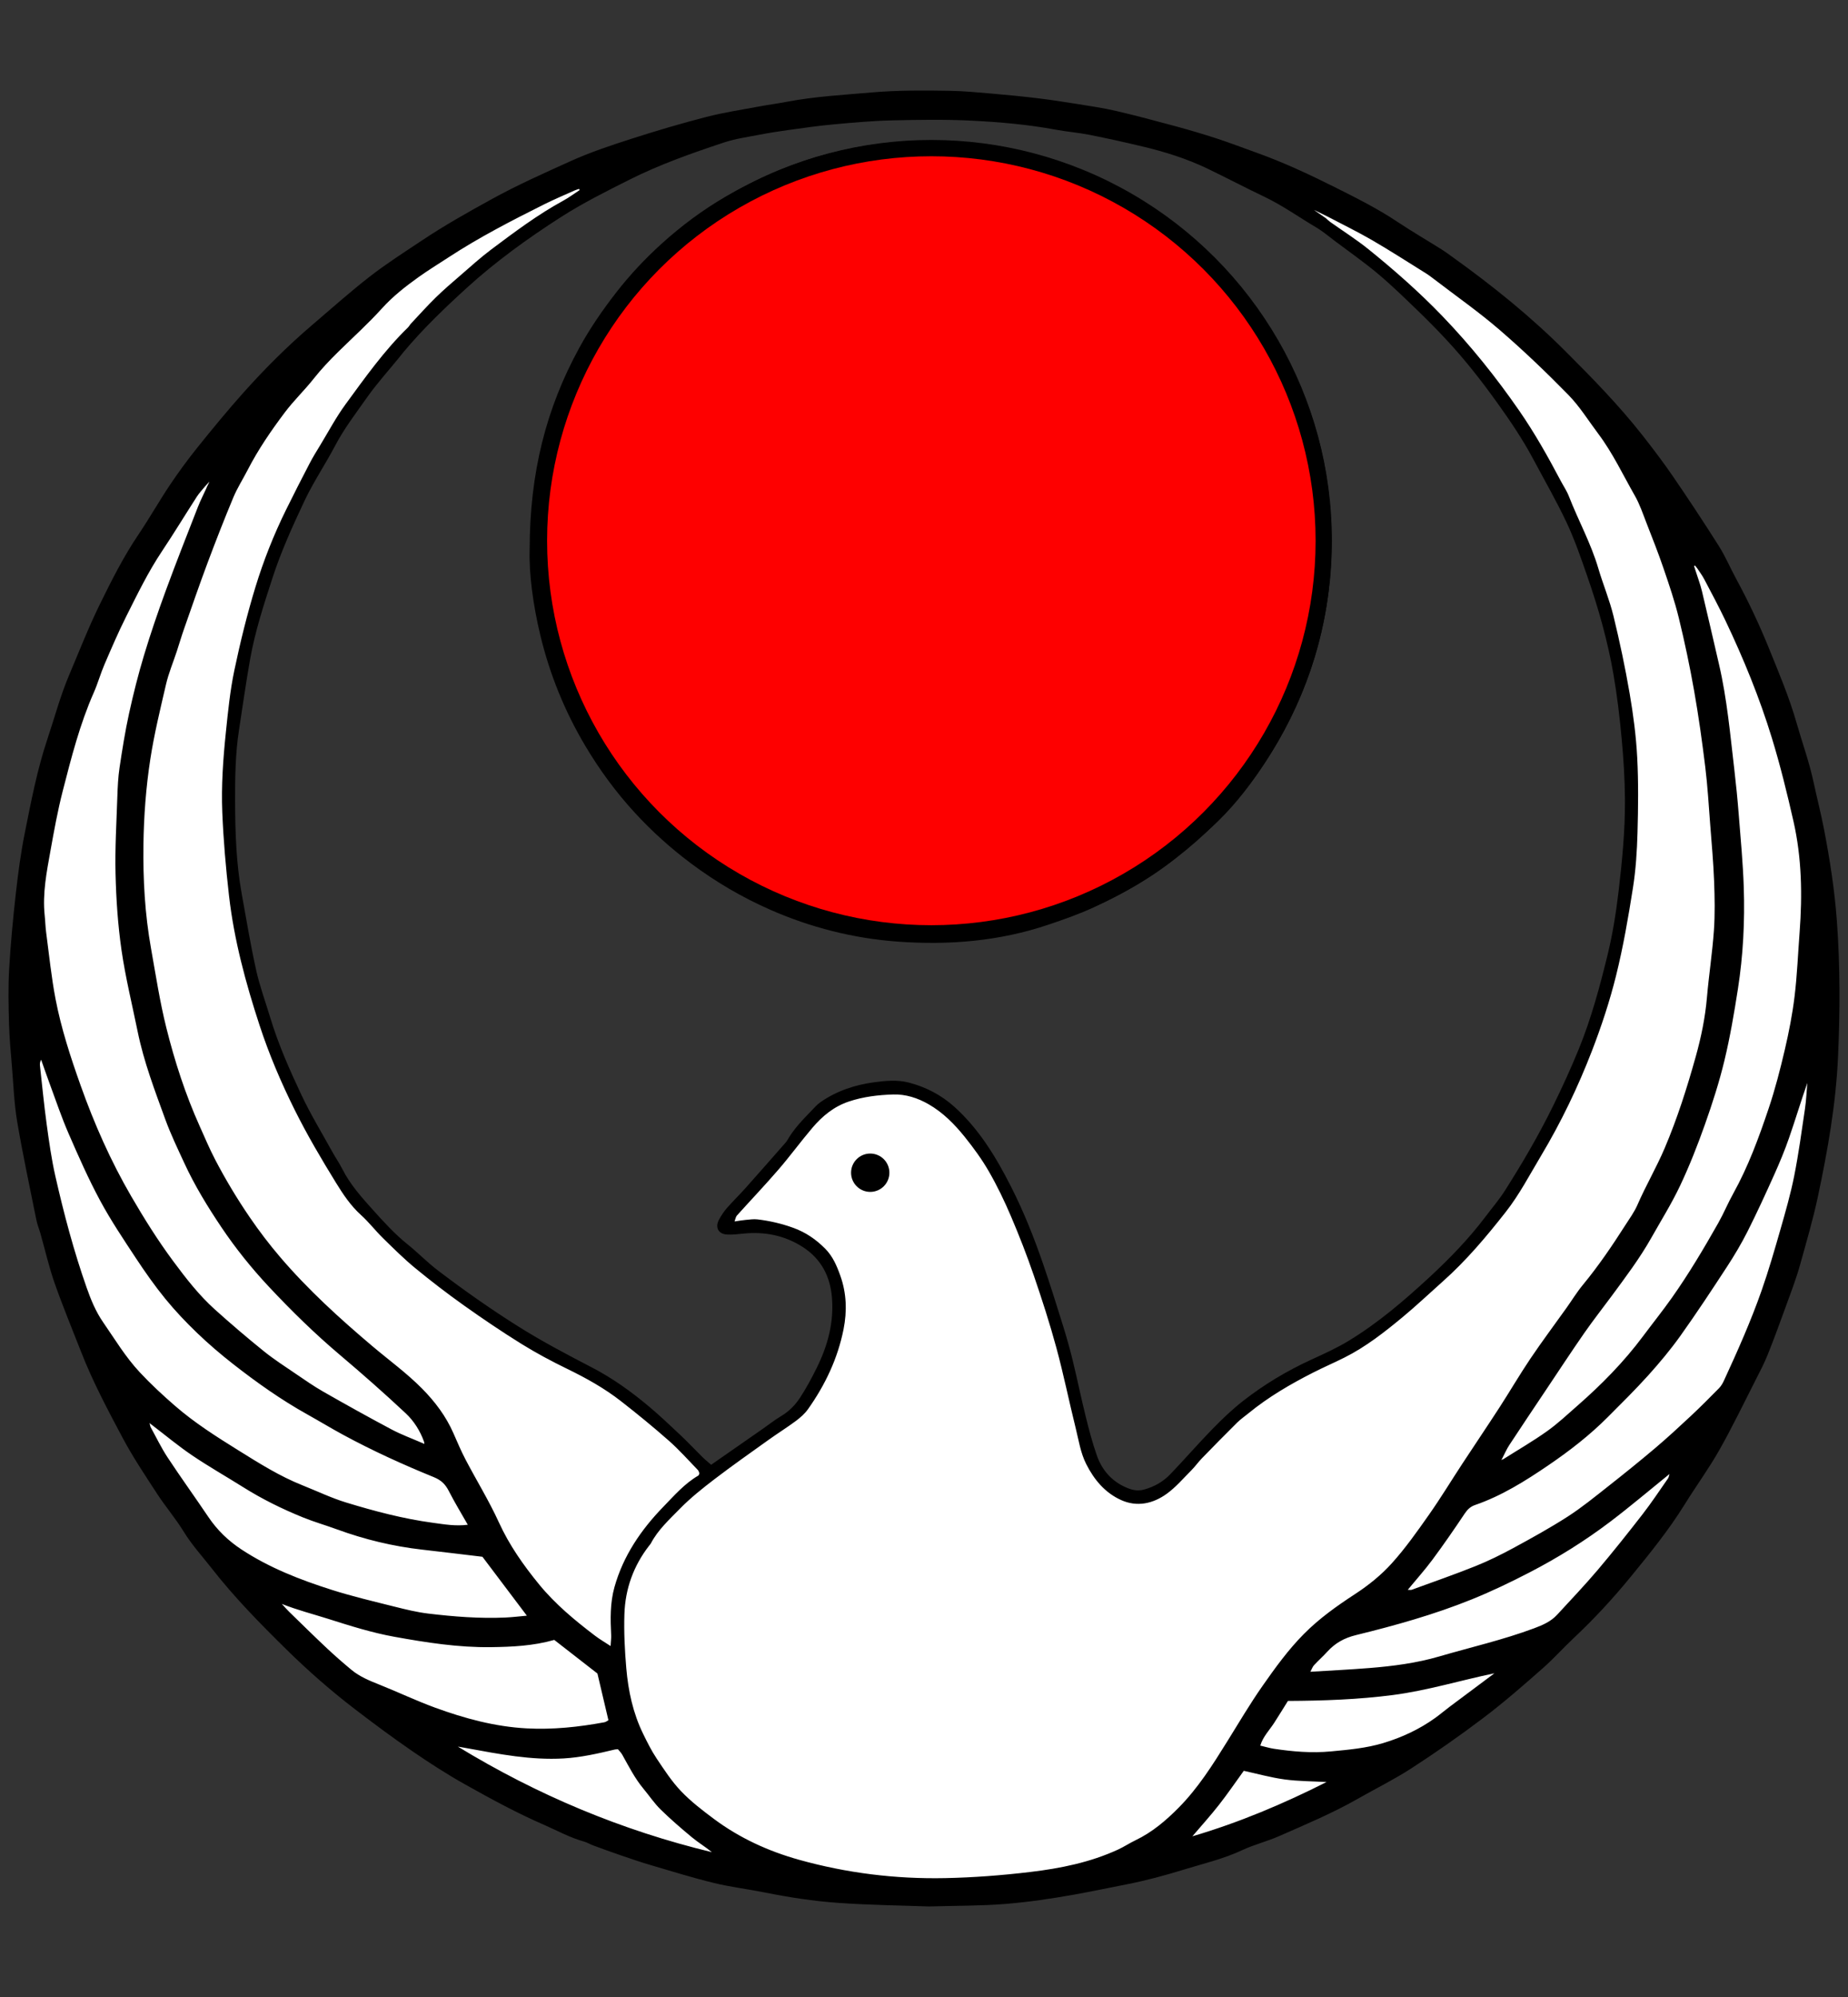 <?xml version="1.0" encoding="utf-8"?>
<!-- Generator: Adobe Illustrator 16.0.0, SVG Export Plug-In . SVG Version: 6.00 Build 0)  -->
<!DOCTYPE svg PUBLIC "-//W3C//DTD SVG 1.0//EN" "http://www.w3.org/TR/2001/REC-SVG-20010904/DTD/svg10.dtd">
<svg version="1.0" id="Layer_1" xmlns="http://www.w3.org/2000/svg" xmlns:xlink="http://www.w3.org/1999/xlink" x="0px" y="0px"
	 width="500px" height="540px" viewBox="0 0 500 540" enable-background="new 0 0 500 540" xml:space="preserve">
<rect x="0" y="0" width="500" height="540" fill="#333333" stroke="none"/>
<g>
	<path fill="#FFFFFF" d="M494.991,249.139c-0.606-8.237-1.875-16.398-3.441-24.504c-0.832-4.301-1.929-8.55-2.851-12.836
		c-1.145-5.33-3.017-10.445-4.507-15.671c-1.985-6.957-4.802-13.573-7.507-20.25c-2.573-6.346-5.504-12.514-8.767-18.532
		c-1.565-2.887-2.852-5.944-4.599-8.71c-3.961-6.267-8.053-12.457-12.242-18.574c-2.628-3.837-5.445-7.552-8.32-11.208
		c-6.322-8.039-13.467-15.329-20.693-22.547c-9.297-9.286-19.476-17.486-30.136-25.122c-1.021-0.73-2.03-1.486-3.092-2.152
		c-3.929-2.465-7.944-4.796-11.802-7.366c-5.356-3.568-11.101-6.441-16.827-9.303c-6.859-3.429-13.827-6.682-21.074-9.268
		c-3.525-1.257-7.02-2.606-10.576-3.769c-3.616-1.182-7.271-2.258-10.943-3.255c-5.338-1.449-10.686-2.883-16.074-4.133
		c-3.483-0.809-7.036-1.321-10.571-1.89c-3.544-0.568-7.094-1.113-10.658-1.539c-4.18-0.499-8.375-0.904-12.568-1.264
		c-3.573-0.308-7.153-0.643-10.736-0.705c-7.011-0.12-14.017-0.168-21.029,0.437c-7.684,0.662-15.384,1.088-22.978,2.54
		c-2.375,0.454-4.778,0.761-7.153,1.208c-4.746,0.892-9.541,1.606-14.208,2.809c-6.728,1.734-13.403,3.702-20.016,5.829
		c-5.506,1.769-11.032,3.596-16.294,5.964c-7.119,3.205-14.252,6.387-21.133,10.157c-6.469,3.544-12.875,7.151-19.004,11.239
		c-4.681,3.122-9.441,6.156-13.878,9.6C95.963,80.475,90.9,85,85.744,89.4c-6.57,5.605-12.676,11.701-18.424,18.133
		c-4.232,4.736-8.271,9.65-12.252,14.602c-2.628,3.267-5.12,6.659-7.454,10.14c-2.91,4.339-5.48,8.903-8.403,13.232
		c-4.021,5.953-7.247,12.345-10.392,18.754c-3.058,6.233-5.592,12.725-8.299,19.126c-2.329,5.51-3.859,11.295-5.754,16.954
		c-2.766,8.253-4.386,16.756-6.086,25.24c-1.073,5.356-1.8,10.796-2.411,16.228c-0.762,6.77-1.401,13.563-1.794,20.363
		c-0.279,4.85-0.167,9.728-0.033,14.59c0.105,3.851,0.47,7.694,0.79,11.536c0.41,4.925,0.581,9.897,1.404,14.754
		c1.498,8.827,3.386,17.586,5.151,26.366c0.246,1.224,0.74,2.396,1.083,3.603c1.26,4.439,2.283,8.96,3.808,13.307
		c2.175,6.205,4.704,12.288,7.099,18.416c3.119,7.986,7.134,15.55,11.153,23.091c2.755,5.169,6.038,10.068,9.243,14.984
		c2.274,3.489,5.008,6.684,7.184,10.228c2.167,3.529,4.949,6.555,7.467,9.78c6.089,7.797,13.024,14.852,20.077,21.783
		c5.819,5.716,11.947,11.088,18.423,16.043c5.091,3.895,10.245,7.723,15.53,11.349c4.577,3.14,9.265,6.156,14.106,8.863
		c6.854,3.833,13.758,7.604,20.975,10.735c3.59,1.56,7.027,3.479,10.835,4.532c0.845,0.234,1.616,0.729,2.446,1.031
		c2.491,0.917,4.983,1.828,7.494,2.686c2.621,0.898,5.245,1.796,7.9,2.578c5.66,1.661,11.3,3.418,17.028,4.813
		c4.513,1.099,9.16,1.643,13.722,2.56c6.498,1.308,13.054,2.31,19.644,2.774c8.519,0.602,17.074,0.695,24.358,0.961
		c7.652-0.223,14.058-0.15,20.416-0.668c6.236-0.51,12.461-1.424,18.624-2.528c4.647-0.834,9.285-1.814,13.921-2.722
		c5.189-1.016,10.275-2.381,15.291-3.93c5.274-1.629,10.685-2.865,15.743-5.233c3.215-1.509,6.729-2.364,9.984-3.798
		c7.149-3.15,14.37-6.159,21.174-10.048c4.711-2.691,9.604-5.095,14.154-8.033c6.611-4.27,13.064-8.783,19.355-13.536
		c5.632-4.255,10.927-8.878,16.2-13.535c2.822-2.49,5.338-5.323,8.087-7.898c5.504-5.154,10.616-10.688,15.378-16.512
		c5.111-6.25,10.214-12.527,14.484-19.425c3.031-4.893,6.453-9.554,9.283-14.556c3.51-6.202,6.603-12.641,9.842-18.993
		c1.101-2.153,2.226-4.308,3.123-6.547c1.686-4.211,3.253-8.47,4.795-12.735c1.368-3.778,2.833-7.541,3.906-11.406
		c1.689-6.091,3.48-12.138,4.798-18.354c2.607-12.313,4.807-24.663,5.379-37.232C495.858,273.614,495.891,261.362,494.991,249.139z
		 M438.907,241.246c-0.768,6.485-1.747,12.122-2.994,17.231c-2.013,8.232-4.347,17.01-7.768,25.432
		c-1.995,4.907-4.32,10.05-7.108,15.721c-3.48,7.075-7.726,14.53-12.977,22.791c-1.129,1.776-2.44,3.449-3.709,5.066
		c-0.564,0.72-1.129,1.439-1.678,2.168c-4.035,5.35-8.904,10.602-15.322,16.529c-6.131,5.658-13.523,12.127-21.881,17.209
		c-3.204,1.947-6.667,3.529-10.015,5.06l-0.184,0.084c-6.592,3.014-12.731,6.719-18.249,11.012
		c-2.535,1.975-5.072,4.294-8.225,7.521c-2.074,2.124-4.117,4.357-6.094,6.518c-1.735,1.897-3.529,3.859-5.346,5.748
		c-2.04,2.125-4.595,3.614-7.592,4.424c-0.617,0.167-1.241,0.252-1.856,0.252c-1.547,0-2.899-0.53-4.019-1.049
		c-3.861-1.788-6.573-4.827-8.059-9.032c-1.274-3.607-2.251-7.413-3.065-10.697c-0.648-2.617-1.248-5.286-1.827-7.867
		c-0.527-2.351-1.073-4.78-1.652-7.154c-0.726-2.98-1.572-6.019-2.589-9.289c-1.757-5.659-3.488-11.187-5.351-16.609
		c-2.766-8.047-5.612-14.914-8.703-20.995c-3.546-6.976-8.104-14.95-15.012-21.206c-3.422-3.096-7.495-5.262-12.106-6.437
		c-1.178-0.299-2.456-0.444-3.904-0.444c-1.662,0-3.324,0.19-4.873,0.396c-5.533,0.737-10.161,2.436-14.15,5.191
		c-0.692,0.48-1.25,1.073-1.84,1.702c-0.162,0.172-0.671,0.704-0.671,0.704c-2.337,2.414-4.545,4.695-6.152,7.519
		c-0.303,0.532-0.692,0.964-1.067,1.382l-2.462,2.797c-2.687,3.059-5.373,6.116-8.086,9.151c-0.747,0.835-1.522,1.644-2.298,2.453
		c-0.872,0.908-1.773,1.849-2.607,2.805c-0.708,0.811-1.38,1.801-1.999,2.944c-0.384,0.706-0.461,1.368-0.213,1.815
		c0.235,0.424,0.772,0.681,1.512,0.726c0.256,0.016,0.513,0.021,0.771,0.021c1.069,0,2.186-0.118,3.267-0.232l0.13-0.014
		c1.082-0.114,2.157-0.172,3.199-0.172c5.052,0,9.687,1.353,13.774,4.019c4.949,3.227,7.719,8.057,8.233,14.356
		c0.521,6.379-0.873,12.793-4.259,19.609c-1.637,3.298-3.03,5.783-4.518,8.06c-1.481,2.266-3.272,4.008-5.477,5.325
		c-1.101,0.658-2.178,1.441-3.22,2.199c-0.526,0.383-1.052,0.765-1.584,1.136l-14.695,10.229l-0.588-0.516
		c-0.223-0.195-0.456-0.394-0.694-0.596c-0.561-0.477-1.141-0.97-1.698-1.517c-0.804-0.79-1.593-1.594-2.382-2.396
		c-1.147-1.168-2.334-2.375-3.537-3.51l-0.34-0.321c-2.648-2.498-5.387-5.081-8.208-7.445c-5.264-4.413-10.218-7.803-15.148-10.36
		c-7.217-3.745-13.713-7.174-20.122-11.207c-7.109-4.473-14.234-9.436-21.78-15.173c-1.584-1.205-3.075-2.553-4.515-3.855
		c-1.188-1.075-2.417-2.187-3.675-3.193c-3.608-2.887-6.737-6.363-9.497-9.431c-3.061-3.4-6.225-6.917-8.407-11.229
		c-0.449-0.887-0.965-1.731-1.511-2.625c-0.408-0.668-0.816-1.337-1.195-2.021c-0.808-1.464-1.635-2.918-2.462-4.373
		c-2.044-3.598-4.159-7.317-5.956-11.13c-3.084-6.546-6.25-13.639-8.514-21.151c-0.397-1.317-0.821-2.629-1.244-3.94
		c-0.924-2.861-1.879-5.819-2.541-8.814c-1.22-5.521-2.223-11.175-3.193-16.643c-0.243-1.368-0.485-2.736-0.731-4.104
		c-1.536-8.527-1.77-17.094-1.794-25.083c-0.018-6.228,0.05-12.856,1.057-19.411c0.264-1.715,0.521-3.431,0.779-5.147
		c0.697-4.645,1.418-9.447,2.256-14.156c1.316-7.383,3.655-14.594,5.917-21.566l0.128-0.395c2.417-7.449,5.636-14.469,8.727-21.021
		c1.42-3.01,3.129-5.919,4.783-8.732c1.186-2.018,2.412-4.105,3.512-6.198c1.999-3.804,4.505-7.3,6.929-10.682
		c0.6-0.837,1.199-1.673,1.791-2.515c1.855-2.634,3.958-5.132,5.991-7.548c0.911-1.083,1.822-2.166,2.714-3.262
		c0.165-0.203,0.327-0.41,0.49-0.617c0.231-0.295,0.463-0.59,0.704-0.878c5.444-6.524,11.451-12.214,17.13-17.392
		c7.188-6.551,15.343-12.687,25.663-19.308c5.761-3.695,11.934-6.801,17.903-9.805l0.664-0.334
		c8.615-4.336,17.832-7.518,25.794-10.16c2.452-0.813,5.028-1.28,7.52-1.731c0.712-0.129,1.424-0.258,2.132-0.395
		c2.416-0.465,5.063-0.894,8.093-1.311l1.542-0.213c3.47-0.481,7.058-0.979,10.614-1.303c5.123-0.47,10.421-0.956,15.792-1.081
		c3.584-0.084,7.434-0.163,11.3-0.163c3.877,0,7.329,0.079,10.555,0.242c8.934,0.45,16.17,1.229,22.772,2.45
		c1.405,0.26,2.859,0.454,4.267,0.642c1.598,0.213,3.25,0.434,4.872,0.754c4.372,0.866,9.059,1.895,14.329,3.146
		c6.892,1.636,12.727,3.625,17.837,6.081c2.446,1.176,4.91,2.414,7.292,3.61c2.609,1.311,5.308,2.667,7.984,3.941
		c3.358,1.597,6.515,3.589,9.567,5.516c1.507,0.952,3.065,1.935,4.619,2.853c1.357,0.799,2.605,1.772,3.813,2.712
		c0.441,0.344,0.884,0.688,1.33,1.023c1.12,0.842,2.249,1.673,3.378,2.504c2.753,2.026,5.6,4.122,8.272,6.358
		c3.315,2.771,6.474,5.813,9.527,8.755l1.063,1.024c2.786,2.679,5.489,5.42,8.035,8.148c4.504,4.828,8.862,10.22,13.717,16.969
		c3.216,4.474,6.916,9.825,9.985,15.594c0.89,1.672,1.797,3.336,2.705,5c2.17,3.98,4.415,8.096,6.377,12.277
		c2.067,4.404,3.692,9.075,5.264,13.592l0.298,0.855c3.378,9.694,5.719,18.474,7.158,26.841c0.886,5.154,1.607,10.813,2.206,17.299
		c0.585,6.346,0.871,11.629,0.9,16.627C440.704,224.84,439.844,233.342,438.907,241.246z"/>
	<path d="M496.985,248.969c-0.611-8.304-1.891-16.531-3.47-24.703c-0.839-4.336-1.944-8.62-2.873-12.94
		c-1.154-5.373-3.041-10.53-4.544-15.799c-2.001-7.014-4.841-13.684-7.567-20.414c-2.595-6.397-5.549-12.616-8.839-18.683
		c-1.578-2.91-2.874-5.992-4.636-8.781c-3.993-6.318-8.118-12.559-12.342-18.726c-2.649-3.868-5.489-7.613-8.388-11.3
		c-6.374-8.104-13.577-15.453-20.862-22.73c-9.372-9.361-19.634-17.628-30.381-25.326c-1.029-0.736-2.047-1.498-3.117-2.17
		c-3.961-2.485-8.009-4.835-11.897-7.426c-5.4-3.598-11.191-6.494-16.964-9.379c-6.916-3.457-13.94-6.736-21.246-9.344
		c-3.554-1.268-7.077-2.627-10.662-3.8c-3.646-1.191-7.33-2.276-11.032-3.281c-5.382-1.461-10.772-2.906-16.205-4.167
		c-3.512-0.815-7.094-1.332-10.657-1.905c-3.573-0.573-7.152-1.122-10.745-1.552c-4.214-0.503-8.443-0.911-12.671-1.274
		c-3.603-0.311-7.212-0.648-10.824-0.711c-7.068-0.121-14.13-0.17-21.2,0.44c-7.747,0.667-15.509,1.097-23.165,2.561
		c-2.394,0.457-4.816,0.768-7.211,1.218c-4.785,0.899-9.619,1.619-14.324,2.832c-6.782,1.748-13.512,3.732-20.179,5.876
		c-5.55,1.783-11.122,3.625-16.427,6.013c-7.177,3.231-14.369,6.439-21.305,10.24c-6.521,3.573-12.979,7.209-19.159,11.33
		c-4.719,3.147-9.518,6.206-13.992,9.678c-5.394,4.187-10.497,8.749-15.696,13.185c-6.624,5.651-12.78,11.796-18.574,18.281
		c-4.267,4.774-8.339,9.729-12.352,14.721c-2.649,3.293-5.161,6.713-7.514,10.223c-2.933,4.374-5.525,8.976-8.472,13.34
		c-4.053,6.001-7.306,12.445-10.476,18.906c-3.083,6.284-5.638,12.828-8.367,19.282c-2.348,5.555-3.89,11.387-5.801,17.092
		c-2.788,8.32-4.422,16.893-6.136,25.445c-1.082,5.4-1.814,10.884-2.43,16.36c-0.768,6.825-1.413,13.674-1.809,20.529
		c-0.281,4.889-0.168,9.807-0.033,14.708c0.106,3.882,0.474,7.758,0.796,11.631c0.413,4.965,0.585,9.978,1.416,14.873
		c1.51,8.899,3.413,17.729,5.193,26.581c0.248,1.233,0.746,2.415,1.091,3.632c1.27,4.476,2.302,9.033,3.838,13.415
		c2.193,6.256,4.743,12.389,7.157,18.566c3.144,8.051,7.192,15.676,11.244,23.278c2.778,5.211,6.086,10.15,9.318,15.106
		c2.292,3.518,5.049,6.738,7.242,10.311c2.186,3.559,4.989,6.608,7.528,9.86c6.139,7.86,13.13,14.973,20.24,21.96
		c5.867,5.763,12.044,11.179,18.573,16.174c5.133,3.927,10.328,7.786,15.657,11.441c4.614,3.165,9.34,6.206,14.221,8.936
		c6.909,3.864,13.87,7.665,21.146,10.822c3.619,1.572,7.085,3.508,10.923,4.569c0.852,0.236,1.629,0.734,2.466,1.04
		c2.511,0.924,5.024,1.843,7.555,2.707c2.642,0.905,5.288,1.811,7.965,2.599c5.706,1.675,11.392,3.446,17.166,4.852
		c4.55,1.108,9.235,1.656,13.833,2.581c6.551,1.318,13.161,2.328,19.804,2.797c8.588,0.606,17.213,0.701,24.556,0.969
		c7.715-0.225,14.173-0.151,20.583-0.674c6.287-0.514,12.562-1.435,18.775-2.549c4.686-0.841,9.36-1.829,14.034-2.743
		c5.231-1.024,10.358-2.4,15.415-3.962c5.317-1.643,10.771-2.889,15.871-5.276c3.241-1.521,6.784-2.383,10.066-3.828
		c7.207-3.177,14.486-6.21,21.346-10.13c4.749-2.714,9.683-5.137,14.27-8.099c6.665-4.305,13.171-8.854,19.514-13.646
		c5.677-4.289,11.016-8.95,16.332-13.646c2.845-2.511,5.381-5.366,8.152-7.963c5.549-5.196,10.702-10.775,15.503-16.646
		c5.153-6.301,10.297-12.63,14.603-19.583c3.056-4.933,6.506-9.632,9.358-14.675c3.538-6.252,6.656-12.743,9.922-19.147
		c1.109-2.171,2.244-4.343,3.148-6.6c1.699-4.245,3.279-8.539,4.834-12.84c1.38-3.809,2.856-7.602,3.938-11.499
		c1.703-6.14,3.509-12.236,4.837-18.503c2.629-12.413,4.846-24.863,5.423-37.535C497.859,273.644,497.893,261.292,496.985,248.969z
		 M458.615,152.936c0.198,0.247,0.395,0.493,0.592,0.739c0.636,0.977,1.349,1.91,1.888,2.936c1.969,3.748,3.979,7.48,5.794,11.304
		c4.878,10.262,9.184,20.775,12.512,31.636c2.271,7.408,4.126,14.96,5.844,22.52c2.244,9.882,2.425,19.93,1.663,30.004
		c-0.437,5.782-0.667,11.59-1.362,17.341c-0.587,4.844-1.53,9.664-2.641,14.419c-1.253,5.36-2.632,10.718-4.385,15.932
		c-2.65,7.874-5.514,15.686-9.577,22.99c-1.444,2.593-2.578,5.361-4.041,7.944c-3.914,6.909-7.967,13.741-12.554,20.229
		c-2.503,3.538-5.219,6.925-7.811,10.399c-5.165,6.924-11.184,13.038-17.665,18.713c-2.725,2.384-5.378,4.888-8.319,6.977
		c-3.81,2.708-7.875,5.056-11.828,7.56c-0.173,0.062-0.348,0.127-0.52,0.19c0.087-0.148,0.174-0.297,0.262-0.446
		c0.624-1.189,1.152-2.441,1.887-3.559c3.322-5.06,6.699-10.084,10.066-15.115c3.401-5.079,6.753-10.192,10.241-15.21
		c2.374-3.416,4.962-6.685,7.429-10.036c3.749-5.086,7.561-10.129,10.672-15.647c2.65-4.702,5.524-9.3,7.826-14.167
		c2.532-5.358,4.711-10.905,6.692-16.494c2.011-5.678,3.872-11.44,5.28-17.289c1.544-6.404,2.651-12.928,3.665-19.443
		c1.411-9.064,1.876-18.221,1.576-27.382c-0.215-6.598-0.845-13.183-1.365-19.769c-0.32-4.063-0.719-8.121-1.196-12.169
		c-1.123-9.514-1.963-19.07-4.145-28.431c-1.535-6.584-3.024-13.178-4.606-19.751c-0.462-1.907-1.167-3.755-1.761-5.631
		c-0.128-0.395-0.257-0.79-0.384-1.185C458.435,153.008,458.525,152.972,458.615,152.936z M195.851,38.541
		c3.069-1.019,6.333-1.477,9.526-2.093c2.664-0.513,5.35-0.932,8.04-1.302c4.03-0.555,8.061-1.142,12.11-1.512
		c5.232-0.479,10.477-0.954,15.725-1.077c7.257-0.171,14.537-0.287,21.781,0.078c7.576,0.382,15.154,1.05,22.642,2.435
		c3.024,0.56,6.109,0.797,9.126,1.394c4.783,0.947,9.547,2.012,14.292,3.139c6.065,1.439,12.004,3.303,17.635,6.009
		c5.12,2.46,10.15,5.111,15.28,7.553c4.956,2.357,9.406,5.552,14.108,8.327c1.785,1.052,3.384,2.423,5.05,3.674
		c3.887,2.923,7.885,5.714,11.609,8.83c3.666,3.064,7.092,6.418,10.539,9.732c2.735,2.63,5.407,5.334,7.997,8.109
		c4.942,5.298,9.408,10.992,13.637,16.871c3.579,4.98,7.026,10.053,9.914,15.479c3.049,5.73,6.305,11.363,9.06,17.232
		c2.173,4.63,3.836,9.511,5.522,14.352c3.035,8.711,5.553,17.586,7.117,26.682c0.979,5.698,1.664,11.461,2.195,17.222
		c0.507,5.495,0.864,11.024,0.896,16.541c0.05,8.336-0.756,16.625-1.738,24.912c-0.684,5.773-1.599,11.481-2.973,17.111
		c-2.096,8.573-4.394,17.099-7.723,25.292c-2.156,5.305-4.546,10.504-7.079,15.656c-3.857,7.841-8.25,15.345-12.923,22.696
		c-1.594,2.507-3.548,4.787-5.342,7.169c-4.51,5.979-9.734,11.347-15.202,16.396c-6.771,6.249-13.806,12.275-21.722,17.089
		c-3.211,1.951-6.668,3.522-10.095,5.089c-6.581,3.009-12.753,6.701-18.447,11.132c-2.96,2.305-5.701,4.925-8.326,7.612
		c-3.907,4-7.567,8.239-11.444,12.271c-1.948,2.029-4.333,3.396-7.132,4.152c-1.943,0.525-3.546,0.024-5.194-0.739
		c-3.73-1.728-6.202-4.684-7.536-8.458c-1.223-3.462-2.152-7.039-3.037-10.605c-1.236-4.987-2.261-10.027-3.479-15.018
		c-0.766-3.143-1.646-6.259-2.605-9.349c-1.728-5.563-3.468-11.128-5.36-16.638c-2.48-7.219-5.297-14.316-8.757-21.123
		c-4.016-7.898-8.569-15.461-15.232-21.494c-3.609-3.266-7.839-5.469-12.53-6.664c-3.003-0.763-6.132-0.473-9.156-0.07
		c-5.229,0.696-10.174,2.311-14.587,5.36c-0.98,0.68-1.683,1.521-2.481,2.347c-2.383,2.463-4.77,4.896-6.483,7.906
		c-0.31,0.544-0.771,1.008-1.189,1.484c-3.428,3.896-6.844,7.804-10.303,11.673c-1.6,1.789-3.336,3.458-4.914,5.268
		c-0.823,0.943-1.526,2.021-2.124,3.125c-1.127,2.076-0.195,3.877,2.118,4.016c1.435,0.086,2.895-0.076,4.334-0.229
		c5.863-0.617,11.369,0.46,16.321,3.69c4.871,3.175,7.315,7.87,7.783,13.6c0.553,6.774-1.148,13.024-4.158,19.083
		c-1.363,2.745-2.787,5.398-4.459,7.958c-1.361,2.083-3.019,3.738-5.153,5.014c-1.689,1.011-3.244,2.246-4.862,3.372
		c-4.634,3.229-9.271,6.454-14.053,9.782c-0.735-0.645-1.583-1.32-2.351-2.074c-1.992-1.959-3.901-4.004-5.933-5.92
		c-2.814-2.654-5.629-5.322-8.592-7.806c-4.759-3.99-9.771-7.597-15.33-10.481c-6.786-3.521-13.552-7.076-20.05-11.166
		c-7.484-4.708-14.685-9.783-21.708-15.122c-2.854-2.171-5.366-4.788-8.17-7.033c-3.468-2.775-6.442-6.057-9.378-9.319
		c-3.06-3.399-6.152-6.85-8.258-11.011c-0.813-1.606-1.85-3.1-2.723-4.679c-2.834-5.131-5.896-10.155-8.389-15.446
		c-3.218-6.829-6.274-13.754-8.461-21.013c-1.273-4.225-2.817-8.387-3.766-12.683c-1.516-6.856-2.672-13.794-3.917-20.708
		c-1.484-8.235-1.753-16.571-1.778-24.908c-0.018-6.433,0.064-12.873,1.045-19.256c0.989-6.43,1.891-12.875,3.031-19.279
		c1.328-7.452,3.679-14.637,6.012-21.828c2.338-7.208,5.464-14.086,8.68-20.903c2.417-5.124,5.634-9.865,8.275-14.892
		c2.451-4.664,5.646-8.816,8.652-13.086c2.645-3.756,5.758-7.182,8.663-10.755c0.399-0.491,0.779-0.999,1.185-1.484
		c5.203-6.234,11.04-11.828,17.037-17.295c7.917-7.215,16.539-13.437,25.529-19.205c5.926-3.801,12.197-6.927,18.477-10.088
		C178.453,44.486,187.121,41.438,195.851,38.541z M66.999,127.094c2.853-5.548,6.373-10.674,10.11-15.633
		c2.38-3.159,5.28-5.921,7.734-9.028c2.081-2.637,4.376-5.043,6.759-7.385c3.93-3.862,8.041-7.562,11.729-11.642
		c2.957-3.27,6.349-5.923,9.878-8.448c2.642-1.892,5.424-3.587,8.146-5.368c8.239-5.392,16.98-9.884,25.77-14.282
		c2.724-1.363,5.539-2.544,8.316-3.796c0.393-0.179,0.815-0.291,1.224-0.435c0.055,0.104,0.111,0.211,0.167,0.316
		c-1.479,0.966-2.901,2.035-4.446,2.877c-6.921,3.772-13.2,8.492-19.48,13.195c-2.893,2.167-5.578,4.615-8.318,6.981
		c-2.264,1.956-4.545,3.901-6.683,5.992c-2.319,2.267-4.485,4.69-6.707,7.057c-0.308,0.327-0.514,0.753-0.834,1.064
		c-6.444,6.268-11.615,13.585-16.893,20.789c-2.545,3.475-4.58,7.327-6.826,11.02c-0.982,1.616-1.985,3.226-2.856,4.899
		c-2.189,4.207-4.355,8.427-6.446,12.683c-3.296,6.706-6.053,13.663-8.23,20.784c-2.266,7.414-4.127,14.974-5.718,22.563
		c-1.149,5.479-1.703,11.098-2.282,16.68c-0.748,7.218-1.271,14.466-0.971,21.73c0.31,7.513,0.958,14.992,1.815,22.476
		c1.38,12.033,4.521,23.613,8.26,35.038c2.581,7.886,5.843,15.533,9.561,22.989c3.352,6.725,7.157,13.175,11.087,19.553
		c1.935,3.143,3.986,6.24,6.795,8.777c2.138,1.93,3.914,4.255,5.977,6.274c2.84,2.782,5.672,5.6,8.738,8.119
		c4.262,3.503,8.65,6.867,13.146,10.063c5.081,3.611,10.257,7.108,15.552,10.397c3.976,2.468,8.129,4.681,12.339,6.73
		c5.131,2.495,10.095,5.25,14.587,8.755c4.424,3.45,8.778,7.005,12.985,10.716c2.779,2.45,5.251,5.25,7.839,7.915
		c0.229,0.234,0.292,0.63,0.397,0.871c-0.113,0.285-0.131,0.537-0.254,0.607c-3.744,2.164-6.565,5.436-9.496,8.454
		c-6.024,6.2-10.866,13.272-13.232,21.759c-1.184,4.247-1.093,8.603-0.881,12.957c0.041,0.835-0.083,1.677-0.155,2.941
		c-1.677-1.103-2.983-1.856-4.176-2.763c-5.495-4.172-10.813-8.574-15.192-13.932c-4.229-5.174-8.056-10.601-10.871-16.771
		c-2.646-5.804-6.022-11.272-8.991-16.933c-1.214-2.313-2.236-4.73-3.286-7.126c-2.02-4.612-4.973-8.531-8.504-12.102
		c-4.148-4.193-8.913-7.642-13.394-11.428c-8.867-7.489-17.438-15.285-24.986-24.111c-2.928-3.423-5.67-7.02-8.233-10.769
		c-3.435-5.023-6.547-10.209-9.354-15.583c-1.542-2.955-2.837-6.041-4.205-9.085c-3.853-8.565-6.738-17.489-9.008-26.567
		c-1.77-7.078-2.868-14.328-4.154-21.521c-1.65-9.222-2.168-18.561-2.045-27.894c0.102-7.778,0.676-15.547,1.871-23.28
		c1.052-6.805,2.681-13.462,4.23-20.141c0.711-3.066,1.954-6.009,2.941-9.012c0.649-1.974,1.229-3.973,1.917-5.934
		c2.088-5.949,4.137-11.913,6.345-17.816c2.237-5.979,4.561-11.93,7.02-17.822C64.199,131.949,65.723,129.575,66.999,127.094z
		 M13.661,230.014c0.972-5.42,1.958-10.854,3.328-16.182c2.315-9.002,4.613-18.024,8.395-26.577
		c1.089-2.461,1.808-5.086,2.873-7.561c1.887-4.383,3.768-8.779,5.909-13.039c2.993-5.953,5.896-11.96,9.615-17.53
		c3.257-4.879,6.302-9.899,9.482-14.83c0.626-0.97,1.442-1.815,2.172-2.719c0.167-0.129,1.044-1.195,1.211-1.324
		c-0.026,0.262-0.761,1.461-0.787,1.723c-0.78,1.71-1.644,3.387-2.326,5.135c-2.938,7.531-5.911,15.048-8.694,22.635
		c-2.11,5.756-4.102,11.563-5.871,17.432c-1.562,5.177-2.891,10.436-4.047,15.72c-1.061,4.844-1.84,9.755-2.576,14.661
		c-0.388,2.59-0.507,5.23-0.596,7.854c-0.233,6.978-0.664,13.965-0.49,20.935c0.171,6.868,0.634,13.771,1.615,20.565
		c1.07,7.405,2.875,14.705,4.375,22.048c1.668,8.162,4.633,15.926,7.469,23.716c1.475,4.053,3.365,7.962,5.177,11.887
		c2.804,6.071,6.294,11.763,10.017,17.304c3.833,5.708,8.134,11.05,12.838,16.075c6.059,6.472,12.375,12.654,19.152,18.386
		c6.079,5.139,12.064,10.402,17.874,15.844c2.202,2.062,3.882,4.718,4.94,7.647c0.036,0.21,0.071,0.421,0.107,0.631
		c-0.177-0.078-0.354-0.155-0.53-0.233c-2.792-1.219-5.674-2.267-8.358-3.689c-6.206-3.295-12.346-6.718-18.45-10.199
		c-2.588-1.478-5.044-3.193-7.512-4.872c-2.911-1.98-5.887-3.893-8.621-6.1c-4.504-3.636-8.916-7.396-13.219-11.269
		c-4.309-3.876-7.855-8.45-11.3-13.099c-4.15-5.599-7.838-11.494-11.337-17.51c-5.549-9.54-9.999-19.602-13.691-29.979
		c-2.72-7.646-5.251-15.388-6.782-23.368c-1.141-5.942-1.739-11.989-2.54-17.995c-0.203-1.524-0.234-3.072-0.395-4.604
		C11.465,241.588,12.624,235.797,13.661,230.014z M37.808,371.064c-3.884-4.157-6.747-8.96-9.931-13.56
		c-1.947-2.813-3.268-5.999-4.415-9.26c-3.482-9.895-6.175-20.013-8.489-30.226c-1.038-4.58-1.694-9.256-2.332-13.913
		c-0.724-5.289-1.237-10.605-1.826-15.911c-0.057-0.521-0.008-1.053,0.315-1.635c0.799,2.247,1.573,4.504,2.403,6.74
		c1.632,4.39,3.12,8.847,4.988,13.136c2.668,6.128,5.369,12.268,8.532,18.146c2.908,5.404,6.353,10.531,9.738,15.663
		c2.481,3.763,5.089,7.466,7.936,10.957c2.668,3.271,5.6,6.354,8.646,9.28c3.064,2.941,6.312,5.713,9.656,8.332
		c6.403,5.011,13.034,9.707,20.155,13.676c3.23,1.801,6.394,3.723,9.644,5.485c7.951,4.307,16.18,8.049,24.542,11.455
		c2.064,0.842,3.159,1.975,4.094,3.814c1.545,3.037,3.334,5.949,5.104,9.059c-3.352,0.436-6.389-0.121-9.432-0.529
		c-8.003-1.077-15.79-3.139-23.486-5.486c-4.028-1.229-7.865-3.081-11.793-4.643c-6.247-2.48-11.901-6.065-17.566-9.591
		c-5.837-3.632-11.659-7.333-16.872-11.849C44.08,377.314,40.85,374.32,37.808,371.064z M65.322,418.979
		c-3.593-2.365-6.568-5.245-8.967-8.809c-3.633-5.395-7.45-10.669-11.028-16.1c-1.725-2.616-3.081-5.476-4.604-8.224
		c-0.09-0.348-0.18-0.692-0.27-1.039c0.245,0.189,0.491,0.38,0.737,0.57c3.596,2.741,7.078,5.653,10.82,8.181
		c4.488,3.033,9.215,5.711,13.806,8.595c5.144,3.232,10.574,5.901,16.191,8.176c3,1.213,6.125,2.109,9.167,3.222
		c7.483,2.736,15.168,4.589,23.086,5.485c5.382,0.608,10.757,1.271,16.272,1.924c3.848,5.101,7.864,10.424,12.017,15.929
		c-1.915,0.17-3.86,0.416-5.813,0.502c-6.99,0.308-13.948-0.242-20.874-1.073c-3.03-0.364-6.028-1.096-8.995-1.842
		c-5.757-1.448-11.553-2.803-17.204-4.602C81.159,427.167,72.856,423.935,65.322,418.979z M102.705,455.557
		c-2.688-1.073-5.361-2.15-7.603-4.01c-2.297-1.906-4.551-3.871-6.727-5.915c-3.426-3.221-6.776-6.52-10.146-9.802
		c-0.692-0.675-1.321-1.412-1.979-2.122c4.239,1.678,8.422,2.735,12.531,4.037c5.916,1.878,11.834,3.751,17.943,4.854
		c8.632,1.558,17.309,2.918,26.114,2.801c5.688-0.076,11.384-0.326,17.126-1.956c3.887,3.023,7.853,6.111,11.678,9.087
		c1.003,4.26,1.973,8.378,2.974,12.627c-0.305,0.159-0.675,0.477-1.089,0.554c-6.966,1.29-13.979,2.035-21.075,1.65
		c-8.567-0.465-16.761-2.688-24.756-5.61C112.624,459.895,107.726,457.562,102.705,455.557z M123.877,472.289
		c0.958,0.169,1.74,0.303,2.521,0.445c8.631,1.574,17.242,3.274,26.103,2.758c4.719-0.275,9.284-1.325,13.852-2.412
		c0.172-0.042,0.358-0.034,0.839-0.074c0.325,0.406,0.839,0.895,1.171,1.485c1.762,3.146,3.386,6.374,5.713,9.172
		c1.561,1.875,2.933,3.938,4.664,5.635c2.698,2.645,5.571,5.118,8.481,7.53c1.709,1.416,3.633,2.573,5.39,4.01
		C168.278,494.97,145.456,485.434,123.877,472.289z M318.892,488.819c-3.425,3.461-7.164,6.646-11.648,8.786
		c-1.622,0.773-3.129,1.787-4.76,2.536c-7.541,3.467-15.569,5.08-23.746,6.055c-7.649,0.913-15.318,1.5-23.03,1.658
		c-13.429,0.271-26.626-1.362-39.524-4.962c-8.271-2.309-16.087-5.872-23.026-11.047c-3.112-2.319-6.239-4.715-8.903-7.51
		c-2.526-2.649-4.565-5.795-6.615-8.86c-1.397-2.089-2.522-4.373-3.632-6.637c-2.74-5.587-4.026-11.595-4.557-17.729
		c-0.42-4.867-0.667-9.781-0.509-14.658c0.221-6.811,2.458-13.033,6.674-18.47c0.166-0.215,0.364-0.411,0.488-0.646
		c1.924-3.67,4.984-6.432,7.802-9.319c2.877-2.946,6.147-5.543,9.43-8.054c4.806-3.671,9.763-7.148,14.683-10.669
		c2.42-1.731,4.955-3.304,7.34-5.081c1.215-0.906,2.408-1.966,3.277-3.191c4.636-6.549,8.033-13.701,9.599-21.597
		c0.96-4.847,0.821-9.708-0.873-14.462c-0.963-2.701-2.048-5.259-4.131-7.349c-2.468-2.477-5.229-4.374-8.538-5.579
		c-3.165-1.152-6.402-1.91-9.726-2.305c-1.061-0.126-2.162,0.047-3.24,0.141c-0.882,0.076-1.759,0.241-2.99,0.416
		c0.273-0.722,0.329-1.251,0.618-1.57c3.749-4.165,7.617-8.224,11.276-12.463c3.182-3.686,6.059-7.635,9.218-11.341
		c2.663-3.124,5.796-5.706,9.785-7.042c3.904-1.31,7.976-1.795,12.034-1.917c3.368-0.104,6.606,0.937,9.578,2.644
		c3.899,2.241,7.013,5.396,9.782,8.839c2.377,2.957,4.639,6.06,6.527,9.342c2.245,3.901,4.213,7.988,5.979,12.131
		c2.231,5.226,4.299,10.531,6.143,15.904c2.225,6.488,4.342,13.026,6.138,19.641c1.963,7.225,3.445,14.576,5.254,21.843
		c0.803,3.229,1.278,6.547,2.815,9.59c2.148,4.254,5.101,7.777,9.441,9.737c4.323,1.952,8.639,0.981,12.339-1.686
		c2.461-1.774,4.485-4.163,6.649-6.332c1.018-1.019,1.852-2.214,2.854-3.246c3.146-3.24,6.31-6.464,9.52-9.643
		c0.957-0.948,2.086-1.724,3.134-2.582c5.353-4.38,11.29-7.836,17.428-10.961c2.81-1.43,5.71-2.677,8.527-4.091
		c5.778-2.899,10.833-6.876,15.776-10.97c3.691-3.059,7.174-6.37,10.762-9.556c6.375-5.659,11.837-12.145,17.082-18.828
		c3.7-4.713,6.452-10.023,9.513-15.135c5.436-9.082,10.017-18.61,13.823-28.465c2.564-6.638,4.812-13.451,6.524-20.354
		c1.938-7.799,3.303-15.754,4.557-23.699c0.776-4.909,1.093-9.919,1.233-14.895c0.189-6.79,0.274-13.604-0.081-20.384
		c-0.305-5.771-1.059-11.545-2.039-17.245c-1.208-7.03-2.688-14.025-4.376-20.956c-1.065-4.369-2.829-8.563-4.102-12.886
		c-1.989-6.772-5.411-12.946-7.958-19.485c-0.584-1.499-1.515-2.862-2.271-4.296c-3.41-6.467-7.005-12.843-11.158-18.848
		c-6.279-9.076-13.168-17.665-20.854-25.644c-6.241-6.479-12.954-12.387-19.928-18.014c-3.297-2.66-6.903-4.935-10.363-7.395
		c-0.418-0.299-0.783-0.672-1.174-1.01l-3.251-2.263l3.755,1.841c3.988,2.097,8.051,4.063,11.943,6.323
		c4.922,2.856,9.71,5.943,14.541,8.951c0.843,0.524,1.637,1.132,2.427,1.736c5.891,4.515,11.993,8.783,17.603,13.623
		c6.44,5.558,12.612,11.459,18.564,17.537c3.076,3.141,5.437,6.982,8.099,10.522c3.925,5.22,6.688,11.134,9.909,16.771
		c1.33,2.327,2.192,4.93,3.173,7.445c1.575,4.034,3.173,8.063,4.57,12.159c1.515,4.438,3.037,8.896,4.147,13.445
		c1.587,6.494,2.969,13.05,4.132,19.633c1.211,6.854,2.18,13.758,3.025,20.668c0.639,5.212,0.939,10.465,1.345,15.702
		c0.393,5.059,0.852,10.116,1.046,15.183c0.171,4.443,0.254,8.916-0.055,13.345c-0.425,6.044-1.366,12.048-1.884,18.087
		c-0.469,5.438-1.565,10.743-3.023,15.97c-2.347,8.407-4.98,16.705-8.412,24.778c-2.226,5.234-5.099,10.116-7.358,15.313
		c-0.854,1.964-2.157,3.742-3.321,5.562c-3.556,5.564-7.263,11.02-11.478,16.122c-1.607,1.948-2.933,4.13-4.405,6.194
		c-3.251,4.56-6.613,9.046-9.744,13.688c-2.921,4.33-5.554,8.853-8.395,13.239c-3.296,5.085-6.692,10.106-10.02,15.173
		c-3.023,4.606-5.885,9.327-9.054,13.832c-3.168,4.507-6.37,9.046-10.05,13.126c-2.872,3.185-6.264,5.921-9.941,8.323
		c-4.904,3.202-9.685,6.581-13.874,10.814c-4.248,4.293-7.735,9.126-11.157,14.011c-3.415,4.876-6.444,10.023-9.592,15.084
		C328.094,477.254,324.124,483.536,318.892,488.819z M322.616,496.547c2.402-2.823,4.895-5.574,7.18-8.487
		c2.33-2.965,4.453-6.09,6.724-9.222c3.636,0.79,7.291,1.822,11.021,2.327c3.752,0.509,7.577,0.493,11.37,0.707
		C347.211,487.784,335.241,492.829,322.616,496.547z M392.195,461.536c-1.302,0.977-2.543,2.037-3.864,2.988
		c-4.292,3.088-9.038,5.292-14.077,6.81c-4.612,1.387-9.384,1.811-14.18,2.259c-5.209,0.488-10.291,0.05-15.396-0.715
		c-1.152-0.174-2.278-0.523-3.693-0.857c0.727-2.424,2.47-4.158,3.76-6.151c1.265-1.954,2.476-3.941,3.72-5.93
		c9.632-0.048,19.028-0.382,28.39-1.594c9.319-1.208,18.269-3.969,27.481-5.88C400.288,455.488,396.236,458.505,392.195,461.536z
		 M451.291,399.794c-2.268,3.243-4.454,6.55-6.877,9.673c-3.975,5.119-8.01,10.196-12.2,15.138
		c-3.495,4.121-7.239,8.032-10.895,12.016c-1.692,1.843-3.883,2.796-6.203,3.664c-8.386,3.134-17.105,5.114-25.671,7.619
		c-6.175,1.806-12.546,2.63-18.943,3.143c-5.192,0.417-10.396,0.664-15.964,1.009c0.416-0.771,0.601-1.357,0.979-1.765
		c1.164-1.254,2.451-2.398,3.604-3.663c2.123-2.334,4.584-3.71,7.775-4.492c10.611-2.602,21.143-5.543,31.3-9.648
		c5.359-2.166,10.551-4.66,15.697-7.325c7.655-3.966,14.918-8.491,21.763-13.673c5.444-4.124,10.655-8.555,16.043-12.908
		C451.564,398.997,451.523,399.462,451.291,399.794z M488.36,299.806c-0.898,6.086-1.726,12.191-2.925,18.222
		c-0.968,4.855-2.345,9.638-3.711,14.405c-1.592,5.548-3.193,11.105-5.105,16.55c-2.922,8.329-6.521,16.392-10.216,24.406
		c-0.336,0.729-0.78,1.458-1.337,2.025c-2.483,2.518-4.974,5.028-7.556,7.441c-3.161,2.954-6.342,5.894-9.643,8.688
		c-4.216,3.569-8.52,7.036-12.859,10.45c-3.546,2.791-7.06,5.667-10.847,8.102c-4.771,3.064-9.755,5.814-14.744,8.521
		c-3.327,1.805-6.746,3.485-10.258,4.891c-5.677,2.272-11.463,4.276-17.208,6.377c-0.228,0.084-0.512,0.011-1.066,0.011
		c2.343-2.838,4.646-5.4,6.688-8.155c3.006-4.057,5.881-8.212,8.685-12.411c0.746-1.118,1.557-1.922,2.794-2.35
		c7.244-2.494,13.645-6.515,19.936-10.8c5.706-3.889,11.131-8.089,16.004-12.978c3.701-3.711,7.445-7.395,10.95-11.285
		c3.078-3.418,6.05-6.969,8.718-10.711c4.356-6.107,8.492-12.379,12.594-18.662c2.015-3.086,3.911-6.276,5.571-9.566
		c2.557-5.075,4.927-10.25,7.257-15.436c1.442-3.213,2.799-6.475,3.953-9.797c1.713-4.928,3.211-9.93,4.959-14.919
		C488.791,295.152,488.699,297.497,488.36,299.806z"/>
	<path d="M146.208,171.842c2.538,10.52,6.582,20.486,12.139,29.83c3.854,6.479,8.292,12.521,13.372,18.052
		c4.635,5.048,9.726,9.627,15.246,13.754c6.667,4.983,13.794,9.158,21.372,12.493c10.967,4.825,22.498,7.758,34.452,8.638
		c13.873,1.02,27.575-0.079,40.849-4.565c4.11-1.39,8.234-2.824,12.163-4.646c8.056-3.734,15.775-8.018,22.717-13.703
		c3.243-2.657,6.438-5.375,9.511-8.196c5.021-4.613,9.301-9.932,13.124-15.587c14.912-22.052,21.12-46.329,18.521-72.835
		c-1.03-10.511-3.612-20.66-7.73-30.363c-9.319-21.956-24.205-39.161-44.666-51.462c-8.136-4.893-16.785-8.568-25.971-11.131
		c-9.034-2.521-18.171-3.949-27.522-4.117c-10.882-0.195-21.517,1.228-32.021,4.219c-8.948,2.548-17.291,6.271-25.316,10.891
		c-6.294,3.624-12.078,7.943-17.432,12.782c-4.479,4.049-8.619,8.463-12.35,13.264c-3.675,4.73-7.052,9.639-9.926,14.879
		c-8.928,16.281-13.425,33.715-13.438,54.559C143.1,154.971,144.194,163.493,146.208,171.842z M148.365,140.166
		c1.164-15.997,5.341-31.174,13.374-45.17c3.608-6.289,7.857-12.103,12.61-17.589c7.372-8.508,16.039-15.419,25.7-21.065
		c7.714-4.507,15.875-8.098,24.604-10.214c4.449-1.079,8.888-2.349,13.408-2.936c5.993-0.776,12.052-1.39,18.121-0.505
		c0.445,0.065,0.906,0.036,1.361,0.038c7.901,0.05,15.59,1.525,23.146,3.682c13.158,3.752,25.094,9.925,35.827,18.423
		c13.601,10.769,23.801,24.162,30.758,40.02c2.31,5.264,4.314,10.652,5.438,16.332c0.75,3.786,1.642,7.544,2.461,11.316
		c0.058,0.264,0.05,0.542,0.06,0.814c0.208,5.43,0.494,10.859,0.598,16.292c0.088,4.704-0.558,9.341-1.477,13.967
		c-1.031,5.203-2.127,10.366-3.819,15.41c-3.883,11.577-9.602,22.132-17.175,31.701c-10.769,13.605-24.182,23.786-40.032,30.738
		c-7.931,3.479-16.163,6.015-24.803,7.089c-2.943,0.365-5.851,1.06-8.799,1.321c-2.522,0.226-5.081,0.047-7.622,0.047
		c-0.005,0.102-0.01,0.204-0.015,0.306c-4.513-0.292-9.076-0.272-13.53-0.956c-5.136-0.787-10.233-1.992-15.249-3.373
		c-13.115-3.61-24.925-9.852-35.604-18.253c-13.712-10.789-23.922-24.29-30.936-40.218c-3.308-7.511-5.491-15.365-6.979-23.448
		C148.341,156.05,147.787,148.111,148.365,140.166z"/>
	<circle cx="235.452" cy="317.111" r="5.185"/>
	<circle cx="251.99" cy="146.218" r="108.369"/>
	<circle fill="#FE0000" cx="251.989" cy="146.218" r="103.966"/>
</g>
</svg>
